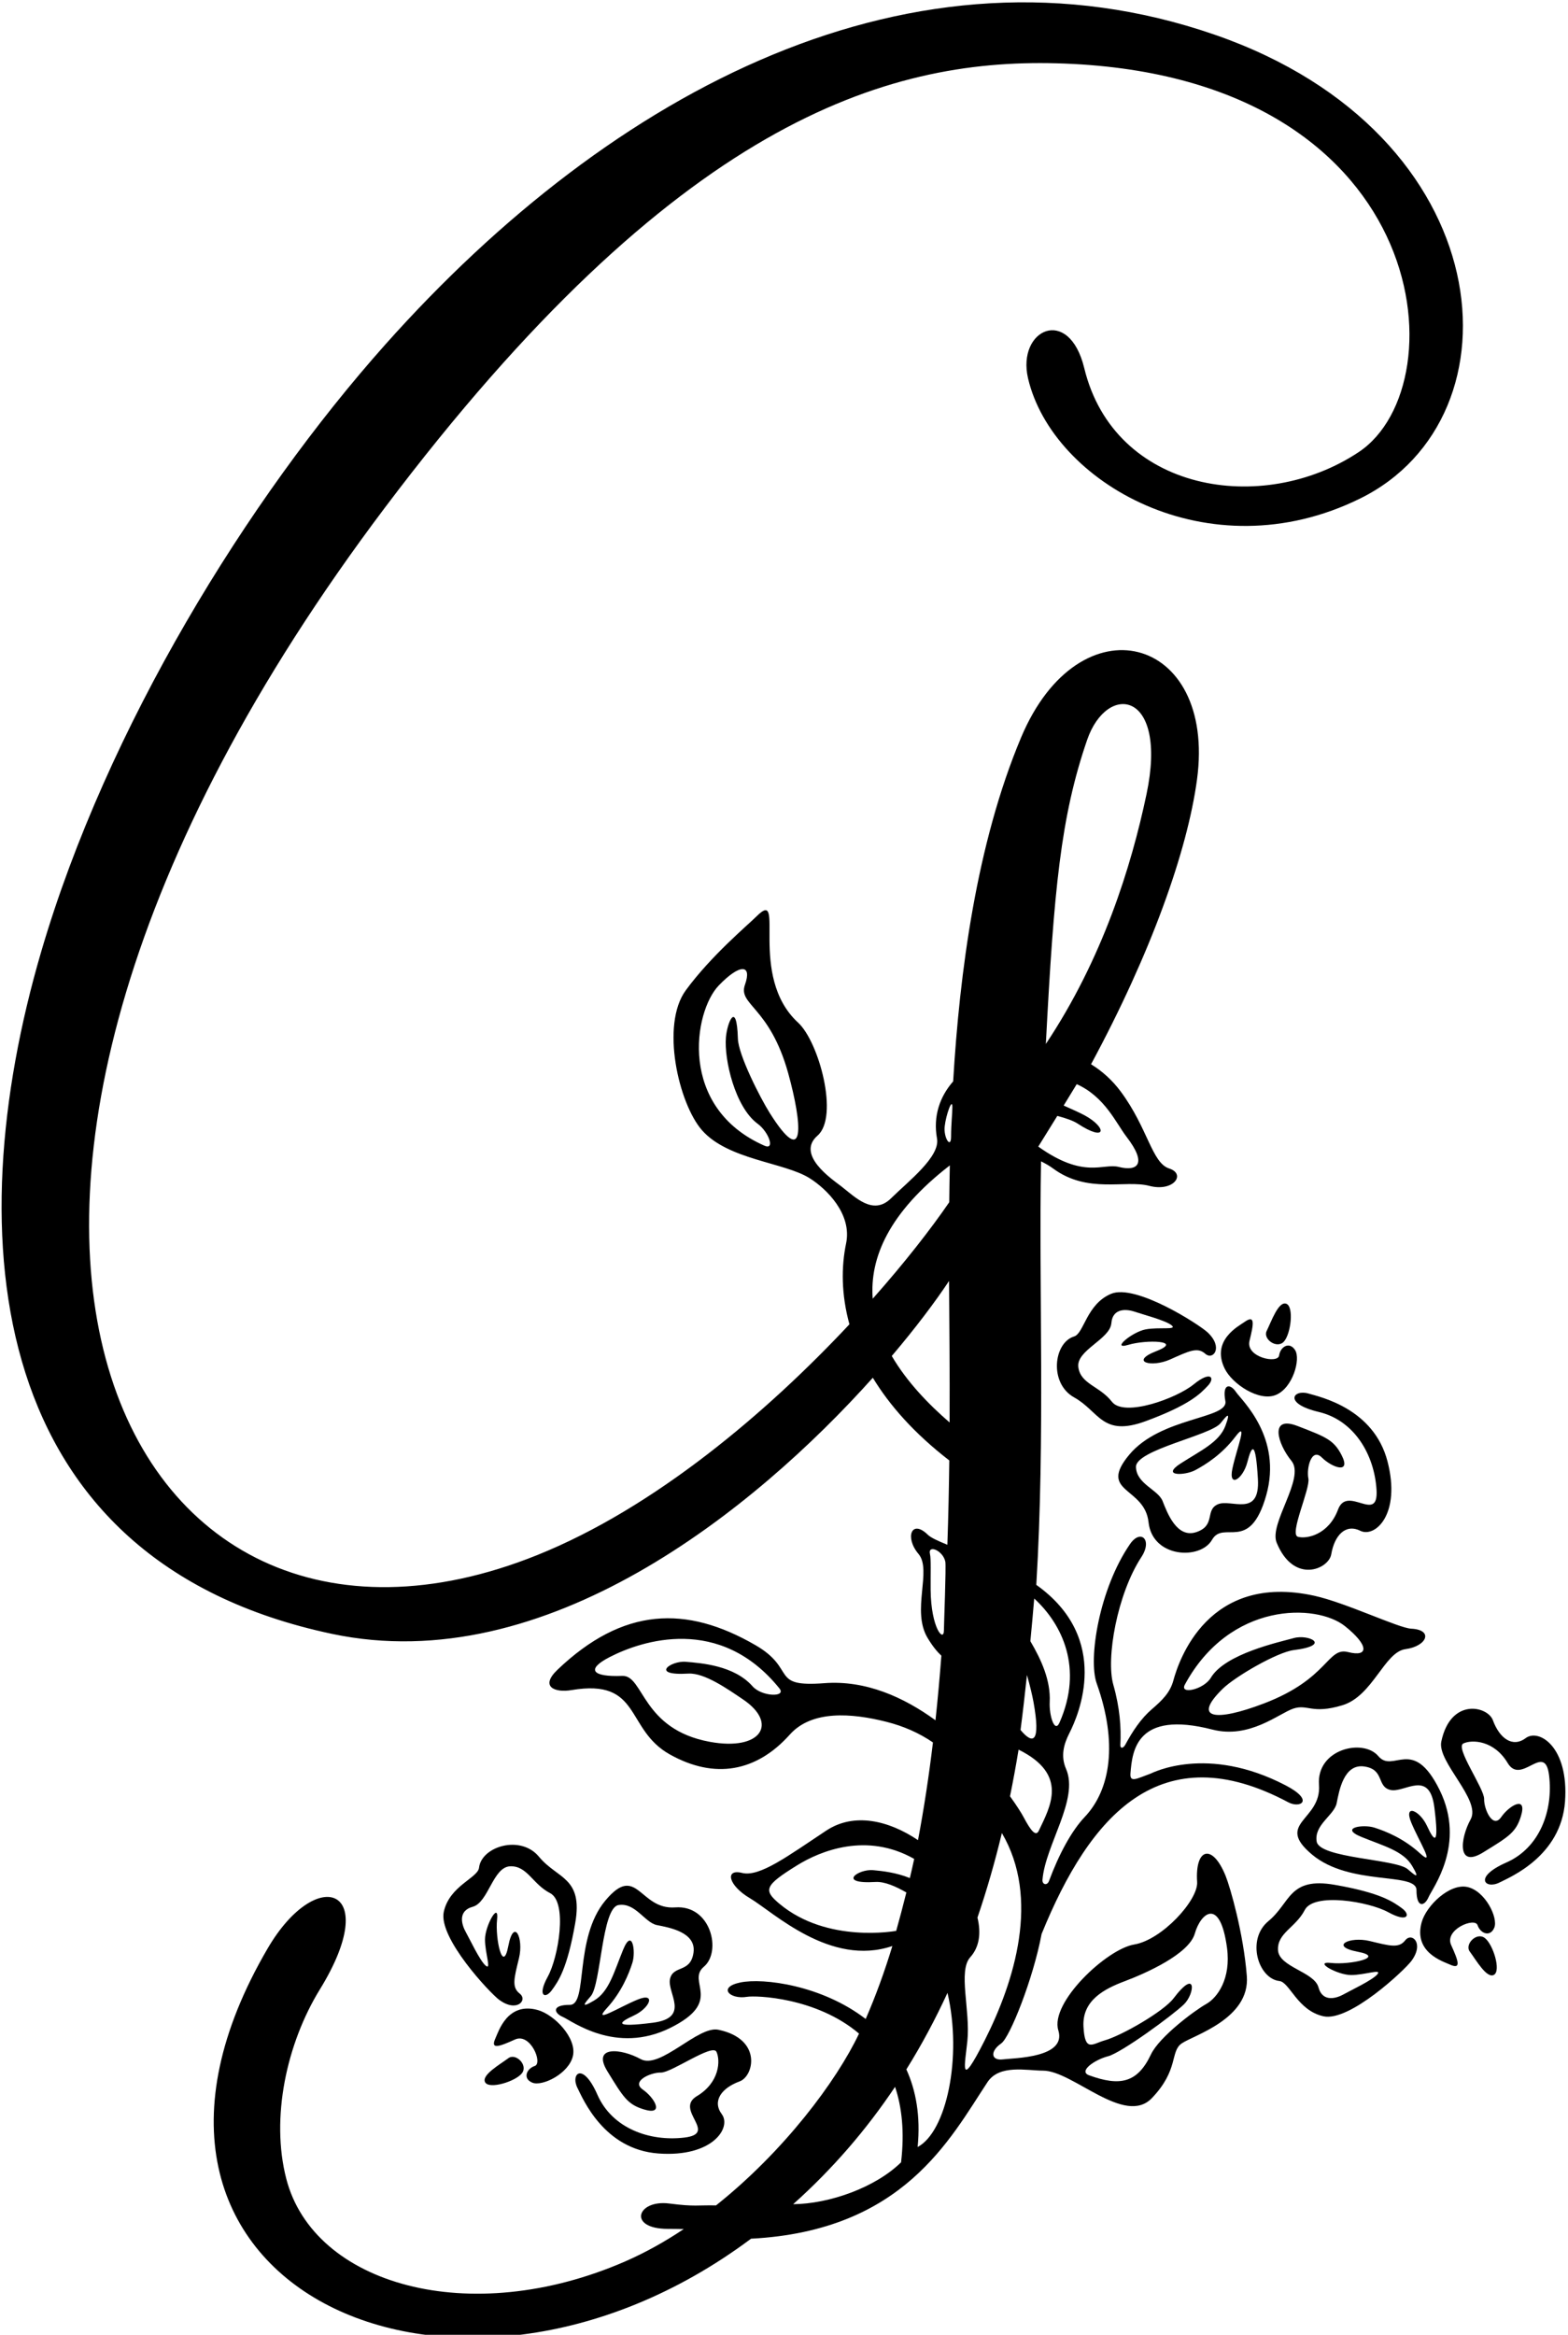 <?xml version="1.0" encoding="UTF-8"?>
<svg xmlns="http://www.w3.org/2000/svg" xmlns:xlink="http://www.w3.org/1999/xlink" width="309pt" height="460pt" viewBox="0 0 309 460" version="1.1">
<g id="surface1">
<path style=" stroke:none;fill-rule:nonzero;fill:rgb(0%,0%,0%);fill-opacity:1;" d="M 100.18 405.504 C 98.527 406.734 94.785 408.852 95.613 410.266 C 96.441 411.676 101.578 410.098 102.848 408.477 C 104.117 406.852 101.629 404.422 100.18 405.504 "/>
<path style=" stroke:none;fill-rule:nonzero;fill:rgb(0%,0%,0%);fill-opacity:1;" d="M 105.383 407.035 C 103.754 407.574 102.953 409.523 104.906 410.324 C 106.855 411.125 112.141 408.535 112.91 405.031 C 113.68 401.527 109.242 396.914 105.953 396.008 C 99.992 394.367 98.242 400.273 97.66 401.52 C 96.531 403.938 98.453 403.184 101.492 401.82 C 104.531 400.453 107.012 406.496 105.383 407.035 "/>
<path style=" stroke:none;fill-rule:nonzero;fill:rgb(0%,0%,0%);fill-opacity:1;" d="M 145.766 410.07 C 148.555 409.055 150.281 401.73 141.562 399.898 C 137.551 399.059 130.078 407.789 126.25 405.68 C 122.422 403.574 116.566 402.98 119.699 408.086 C 122.832 413.191 123.66 414.605 126.875 415.59 C 131.039 416.863 129.016 413.316 126.672 411.684 C 124.324 410.051 128.195 408.289 130.258 408.332 C 132.32 408.371 140.398 402.574 141.188 404.238 C 141.98 405.902 141.859 410.277 137.332 412.977 C 132.805 415.68 141.688 420.332 134.852 421.145 C 128.016 421.957 120.645 419.336 117.734 412.711 C 114.824 406.086 112.395 408.574 113.797 411.359 C 114.883 413.516 119.008 423.488 129.746 424.277 C 140.484 425.062 144.188 419.145 142.242 416.535 C 140.297 413.926 142.219 411.363 145.766 410.07 "/>
<path style=" stroke:none;fill-rule:nonzero;fill:rgb(0%,0%,0%);fill-opacity:1;" d="M 133.055 375.793 C 126.004 376.32 125.559 366.953 119.301 374.438 C 113.043 381.926 115.922 395.004 112.305 394.996 C 108.688 394.984 109.102 396.594 110.922 397.379 C 112.672 398.129 121.336 404.836 132.051 399.551 C 142.77 394.262 135.188 390.445 138.719 387.473 C 142.254 384.496 140.109 375.273 133.055 375.793 Z M 136.664 384.719 C 136.078 388.766 132.699 387.113 132.043 389.859 C 131.383 392.605 136.219 397.57 128.586 398.527 C 120.953 399.484 121.73 398.562 124.918 397.09 C 128.105 395.617 129.344 392.438 125.633 393.965 C 121.922 395.492 116.652 398.855 119.57 395.664 C 122.488 392.473 123.91 388.934 124.621 386.711 C 125.332 384.488 124.602 379.73 122.801 384.121 C 121 388.508 120.051 392.375 117.078 394.141 C 114.109 395.902 115.344 394.531 116.43 393.27 C 118.449 390.93 118.574 375.883 121.883 375.332 C 125.195 374.781 127.062 378.797 129.449 379.277 C 131.836 379.75 137.254 380.668 136.664 384.719 "/>
<path style=" stroke:none;fill-rule:nonzero;fill:rgb(0%,0%,0%);fill-opacity:1;" d="M 106.215 365.816 C 102.594 361.414 94.887 363.781 94.402 367.973 C 94.172 370.004 88.59 371.52 87.457 376.652 C 86.324 381.781 96.566 392.676 98.367 394 C 101.867 396.578 104.043 394.051 102.422 392.781 C 100.797 391.512 101.309 389.777 102.277 385.785 C 103.246 381.789 101.25 377.754 100.168 383.41 C 99.086 389.066 97.551 381.867 97.957 378.18 C 98.363 374.492 95.586 379.383 95.578 382.098 C 95.57 384.809 96.883 388.227 95.727 387.285 C 94.574 386.344 92.504 381.906 91.785 380.641 C 91.066 379.371 90.059 376.512 93.156 375.672 C 96.25 374.828 97.133 367.852 100.516 367.699 C 103.898 367.547 104.918 371.184 108.402 372.98 C 111.887 374.781 110.051 385.625 107.941 389.453 C 105.836 393.277 107.426 393.898 108.715 392.148 C 110.004 390.398 111.781 387.941 113.359 378.871 C 114.938 369.797 109.84 370.219 106.215 365.816 "/>
<path style=" stroke:none;fill-rule:nonzero;fill:rgb(0%,0%,0%);fill-opacity:1;" d="M 292.625 381.84 C 291 380.57 288.57 383.059 289.652 384.508 C 290.887 386.16 293.004 389.902 294.418 389.074 C 295.828 388.246 294.25 383.105 292.625 381.84 "/>
<path style=" stroke:none;fill-rule:nonzero;fill:rgb(0%,0%,0%);fill-opacity:1;" d="M 291.184 379.305 C 291.723 380.93 293.676 381.73 294.477 379.781 C 295.273 377.832 292.684 372.547 289.176 371.777 C 285.672 371.012 281.062 375.449 280.156 378.738 C 278.52 384.699 284.426 386.449 285.672 387.031 C 288.094 388.156 287.336 386.238 285.969 383.199 C 284.602 380.156 290.645 377.676 291.184 379.305 "/>
<path style=" stroke:none;fill-rule:nonzero;fill:rgb(0%,0%,0%);fill-opacity:1;" d="M 300.664 342.441 C 298.059 344.391 295.496 342.469 294.199 338.922 C 293.184 336.133 285.859 334.41 284.031 343.129 C 283.191 347.141 291.926 354.609 289.82 358.438 C 287.715 362.266 287.121 368.121 292.23 364.988 C 297.336 361.852 298.746 361.023 299.73 357.809 C 301.004 353.645 297.453 355.668 295.824 358.016 C 294.191 360.363 292.43 356.488 292.469 354.43 C 292.508 352.367 286.703 344.293 288.371 343.5 C 290.035 342.707 294.41 342.824 297.113 347.352 C 299.812 351.879 304.461 342.992 305.277 349.828 C 306.094 356.664 303.477 364.035 296.852 366.949 C 290.23 369.863 292.719 372.293 295.508 370.887 C 297.66 369.801 307.629 365.672 308.414 354.934 C 309.195 344.195 303.273 340.496 300.664 342.441 "/>
<path style=" stroke:none;fill-rule:nonzero;fill:rgb(0%,0%,0%);fill-opacity:1;" d="M 281.523 373.77 C 282.273 372.023 288.977 363.352 283.688 352.637 C 278.395 341.926 274.578 349.508 271.605 345.977 C 268.629 342.445 259.402 344.594 259.93 351.645 C 260.457 358.699 251.094 359.148 258.582 365.402 C 266.07 371.656 279.148 368.773 279.141 372.391 C 279.133 376.004 280.742 375.594 281.523 373.77 Z M 270.852 360.078 C 268.629 359.367 263.871 360.098 268.262 361.898 C 272.652 363.695 276.52 364.645 278.281 367.613 C 280.047 370.582 278.676 369.352 277.414 368.266 C 275.07 366.246 260.027 366.129 259.473 362.82 C 258.922 359.508 262.938 357.637 263.414 355.254 C 263.887 352.867 264.805 347.445 268.852 348.031 C 272.902 348.617 271.246 351.996 273.996 352.652 C 276.742 353.312 281.703 348.477 282.664 356.105 C 283.625 363.738 282.703 362.961 281.23 359.773 C 279.754 356.59 276.574 355.355 278.102 359.062 C 279.633 362.773 283 368.039 279.809 365.121 C 276.613 362.207 273.074 360.785 270.852 360.078 "/>
<path style=" stroke:none;fill-rule:nonzero;fill:rgb(0%,0%,0%);fill-opacity:1;" d="M 276.93 382.273 C 275.66 383.898 273.93 383.387 269.934 382.422 C 265.941 381.453 261.906 383.453 267.562 384.531 C 273.219 385.609 266.02 387.148 262.332 386.742 C 258.645 386.34 263.539 389.113 266.25 389.121 C 268.961 389.125 272.383 387.812 271.438 388.969 C 270.496 390.125 266.062 392.195 264.797 392.914 C 263.527 393.637 260.668 394.641 259.828 391.547 C 258.984 388.453 252.008 387.57 251.852 384.191 C 251.695 380.809 255.332 379.785 257.129 376.301 C 258.926 372.816 269.77 374.648 273.598 376.754 C 277.43 378.859 278.047 377.27 276.297 375.98 C 274.543 374.695 272.09 372.918 263.016 371.344 C 253.941 369.766 254.367 374.867 249.965 378.492 C 245.566 382.113 247.934 389.824 252.129 390.301 C 254.16 390.535 255.676 396.113 260.809 397.246 C 265.941 398.379 276.828 388.129 278.152 386.328 C 280.727 382.824 278.199 380.648 276.93 382.273 "/>
<path style=" stroke:none;fill-rule:nonzero;fill:rgb(0%,0%,0%);fill-opacity:1;" d="M 253.027 264.305 C 254.395 262.762 255.02 257.422 253.48 256.863 C 251.941 256.305 250.535 260.367 249.621 262.215 C 248.82 263.836 251.66 265.844 253.027 264.305 "/>
<path style=" stroke:none;fill-rule:nonzero;fill:rgb(0%,0%,0%);fill-opacity:1;" d="M 255.219 265.992 C 254.078 264.219 252.305 265.355 252.07 267.055 C 251.836 268.754 245.441 267.41 246.234 264.172 C 247.031 260.934 247.426 258.91 245.25 260.453 C 244.129 261.254 238.637 264.039 241.328 269.609 C 242.812 272.68 248.148 276.211 251.457 274.82 C 254.766 273.434 256.359 267.766 255.219 265.992 "/>
<path style=" stroke:none;fill-rule:nonzero;fill:rgb(0%,0%,0%);fill-opacity:1;" d="M 262.344 306.227 C 262.977 302.504 265.148 300.148 268.066 301.594 C 270.984 303.035 276.137 298.324 273.426 287.906 C 270.711 277.484 260.156 275.227 257.844 274.551 C 254.848 273.676 252.84 276.512 259.879 278.18 C 266.922 279.848 270.832 286.621 271.266 293.492 C 271.699 300.363 265.52 292.469 263.684 297.406 C 261.844 302.348 257.562 303.254 255.781 302.777 C 254 302.301 258.246 293.309 257.836 291.289 C 257.422 289.27 258.453 285.141 260.484 287.152 C 262.516 289.164 266.367 290.516 264.363 286.652 C 262.812 283.664 261.277 283.105 255.688 280.945 C 250.098 278.789 251.738 284.441 254.504 287.824 C 257.27 291.211 250.031 300.133 251.582 303.93 C 254.957 312.172 261.848 309.156 262.344 306.227 "/>
<path style=" stroke:none;fill-rule:nonzero;fill:rgb(0%,0%,0%);fill-opacity:1;" d="M 226.34 299.914 C 227.098 306.945 236.559 307.387 238.844 303.379 C 241.133 299.363 246.254 306.133 249.52 294.641 C 252.785 283.145 244.621 275.832 243.57 274.246 C 242.473 272.598 240.812 272.48 241.477 276.035 C 242.137 279.59 228.754 279.121 222.52 286.629 C 216.285 294.137 225.578 292.883 226.34 299.914 Z M 240.523 280.406 C 241.57 279.109 242.695 277.648 241.496 280.887 C 240.297 284.129 236.668 285.758 232.676 288.324 C 228.684 290.887 233.492 290.746 235.551 289.645 C 237.609 288.547 240.836 286.508 243.445 283.062 C 246.059 279.613 243.699 285.406 242.867 289.332 C 242.035 293.254 244.938 291.465 245.812 288.066 C 246.688 284.664 247.453 283.73 247.891 291.41 C 248.328 299.09 242.57 295.234 239.988 296.379 C 237.406 297.52 239.641 300.543 235.766 301.852 C 231.891 303.164 230.008 297.996 229.109 295.738 C 228.211 293.477 223.922 292.363 223.863 289.008 C 223.812 285.652 238.586 282.812 240.523 280.406 "/>
<path style=" stroke:none;fill-rule:nonzero;fill:rgb(0%,0%,0%);fill-opacity:1;" d="M 241.52 369.566 C 238.914 363.125 235.473 364.082 235.914 370.781 C 236.148 374.375 228.969 382.199 223.516 383.102 C 218.059 384.004 206.875 394.574 208.559 400.012 C 210.242 405.449 199.895 405.453 197.629 405.738 C 195.359 406.023 195 404.203 197.312 402.59 C 199.008 401.402 203.609 389.867 205.262 381.039 C 214.809 357.547 228.746 341.695 253.887 355.09 C 256.195 356.32 259.137 354.762 253.355 351.75 C 237.824 343.664 227.016 349.336 226.742 349.438 C 223.996 350.426 222.621 351.309 222.777 349.375 C 223.133 345.004 223.891 336.898 238.918 340.758 C 246.246 342.637 252.008 337.594 254.855 336.633 C 257.707 335.672 258.488 337.793 264.523 335.973 C 270.559 334.152 272.797 325.469 276.984 324.91 C 281.176 324.355 282.586 321.102 278.105 320.883 C 275.59 320.758 265.223 315.758 258.988 314.391 C 238.086 309.809 232.312 327.09 231.227 331.102 C 230.582 333.465 229.066 334.965 226.973 336.762 C 224.848 338.59 223.203 341.066 221.758 343.742 C 221.355 344.488 220.742 344.551 220.785 343.766 C 220.965 340.406 220.688 336.441 219.398 331.93 C 217.918 326.754 220.152 314.055 224.938 306.754 C 227.164 303.352 224.785 301.148 222.672 304.234 C 216.629 313.047 214.398 326.84 216.125 331.676 C 220.289 343.34 218.887 352.582 213.746 357.996 C 211.148 360.734 208.668 365.344 206.727 370.586 C 206.363 371.562 205.355 371.32 205.438 370.344 C 205.996 363.492 212.68 354.48 210.086 348.516 C 208.984 345.984 209.625 343.648 210.738 341.465 C 212.52 337.965 219.156 322.879 204.219 312.246 C 205.984 283.031 204.695 253.93 205.152 228.805 C 206.066 229.258 206.883 229.734 207.523 230.211 C 214.363 235.258 221.703 232.391 226.488 233.637 C 231.273 234.887 233.793 231.301 230.398 230.211 C 227.004 229.121 226.215 222.309 220.906 215.117 C 219.203 212.809 217.191 211.023 215.008 209.68 C 226.805 187.824 233.98 167.68 235.887 153.609 C 239.746 125.137 212.754 117.871 201.223 145.297 C 192.406 166.266 189.102 191.715 187.836 213.055 C 185.211 216.047 183.855 219.902 184.652 224.309 C 185.301 227.902 179 232.73 175.609 236.078 C 172.039 239.598 168.512 235.824 165.734 233.688 C 163.922 232.297 156.805 227.48 161.102 223.746 C 165.395 220.012 161.363 205.238 157.293 201.496 C 147.223 192.23 155.02 174.629 149.121 180.508 C 147.387 182.234 140.141 188.285 135.145 195.109 C 130.145 201.93 133.746 217.43 138.336 222.672 C 143.434 228.492 154.488 228.996 159.473 232.082 C 162.918 234.219 167.941 239.203 166.738 244.973 C 165.773 249.582 165.777 255.051 167.395 260.91 C 151.234 278.18 129.105 297.043 105.863 306.383 C 23.715 339.402 -28.781 238.836 75.883 99.973 C 133.121 24.031 174.555 11.594 208.117 12.469 C 282.102 14.391 287.914 75.664 267.746 89.078 C 248.812 101.668 219.602 96.992 213.672 72.535 C 210.648 60.074 200.344 64.914 202.594 74.547 C 207.375 95.012 238.125 112.969 268.047 98.211 C 300.535 82.195 295.98 26.406 239.348 6.828 C 180.152 -13.637 120.855 17.465 75.934 67.875 C 48.801 98.324 21.051 143.34 8.113 187.516 C -8.418 243.98 -2.754 307.496 65.453 321.91 C 107.484 330.793 148.656 297.5 172.004 271.441 C 175.301 276.879 180.176 282.414 187.074 287.738 C 187.008 293.121 186.891 298.68 186.695 304.348 C 184.84 303.598 183.418 302.938 182.871 302.402 C 179.621 299.199 178.266 302.914 180.996 306.141 C 183.727 309.363 179.551 317.301 182.797 322.703 C 183.816 324.402 184.715 325.461 185.512 326.199 C 185.188 330.445 184.805 334.695 184.352 338.93 C 178.098 334.371 170.59 330.996 162.473 331.617 C 151.586 332.449 157.105 328.898 148.891 324.137 C 135.23 316.219 122.797 316.629 109.855 328.977 C 106.336 332.34 109.352 333.531 112.605 332.984 C 126.477 330.645 123.125 340.684 131.992 345.652 C 140.863 350.617 149.094 349.074 155.656 341.734 C 159.996 336.883 167.867 337.508 174.656 339.223 C 178.055 340.078 181.09 341.406 183.852 343.293 C 183.07 349.816 182.094 356.266 180.906 362.543 C 175.137 358.664 168.316 357.027 162.812 360.672 C 155.359 365.605 149.707 369.863 146.246 369.004 C 142.785 368.141 143.508 371.457 147.766 373.973 C 152.434 376.738 163.637 387.562 175.855 383.402 C 174.32 388.441 172.574 393.254 170.598 397.777 C 161.969 391.137 150.414 389.641 145.887 390.586 C 141.355 391.527 143.812 393.984 147.211 393.414 C 148.98 393.121 160.844 393.504 169.285 400.656 C 164.848 410.027 154.492 423.852 141.105 434.508 C 137.543 434.422 136.953 434.793 131.91 434.137 C 125.527 433.305 123.586 439.133 131.633 439.133 C 132.688 439.133 133.727 439.148 134.742 439.172 C 131.035 441.645 127.152 443.824 123.141 445.57 C 92.582 458.863 61.809 450.191 56.41 429.238 C 53.32 417.258 56.469 402.625 63.039 391.945 C 75.477 371.738 62.426 367.324 52.75 383.871 C 13.992 450.152 89.301 484.914 148.004 441.066 C 178.043 439.508 187.238 421.359 194.602 410.219 C 196.949 406.668 202.352 407.957 205.551 407.957 C 211.414 407.957 221.645 418.961 226.996 413.367 C 232.348 407.777 230.551 404.219 232.859 402.602 C 235.172 400.988 246.363 397.77 245.707 389.336 C 245.055 380.906 242.438 371.832 241.52 369.566 Z M 233.496 331.902 C 242.387 315.496 259.441 315.918 265.027 320.367 C 269.789 324.156 269.785 326.539 265.664 325.492 C 261.539 324.445 261.879 330.738 249.066 335.617 C 239.426 339.289 234.902 338.629 240.973 332.703 C 243.457 330.281 251.73 325.5 254.945 325.102 C 262.57 324.152 257.863 321.926 254.984 322.727 C 252.105 323.527 241.445 325.812 238.617 330.547 C 237.219 332.891 232.398 333.934 233.496 331.902 Z M 214.227 145.805 C 218.184 134.297 230.23 136.098 225.941 156.461 C 222.922 170.809 217.258 188.938 206.102 205.68 C 207.695 175.184 209.031 160.922 214.227 145.805 Z M 208.363 219.852 C 210.066 220.305 211.527 220.82 212.328 221.348 C 218.113 225.141 218.203 222.164 213.742 219.742 C 212.953 219.316 211.426 218.605 209.613 217.812 C 210.535 216.309 211.395 214.902 212.188 213.598 C 217.762 216.121 219.914 221.254 222.008 223.977 C 226.133 229.34 224.18 230.836 220.469 229.906 C 217.328 229.121 213.672 232.363 204.609 225.902 C 205.91 223.82 207.172 221.781 208.363 219.852 Z M 151.676 219.258 C 149.828 216.32 145.512 207.879 145.414 204.637 C 145.184 196.953 143.312 201.398 143.055 204.379 C 142.68 208.762 144.859 218.145 149.309 221.402 C 151.512 223.02 152.797 226.676 150.641 225.723 C 133.566 218.191 136.691 199.301 141.645 194.156 C 145.863 189.77 148.234 189.996 146.809 194.004 C 145.379 198.012 151.676 198.262 155.336 211.477 C 158.09 221.418 158.84 230.633 151.676 219.258 Z M 148.312 332.242 C 144.668 328.102 138.141 327.668 135.164 327.406 C 132.188 327.141 127.961 330.184 135.637 329.73 C 138.867 329.539 143.504 332.859 146.387 334.793 C 153.434 339.516 150.039 345.035 139.891 343.176 C 126.406 340.707 126.883 330.016 122.633 330.184 C 116.684 330.418 115.426 328.906 120.129 326.484 C 126.477 323.211 141.867 318.129 153.594 332.645 C 155.043 334.441 150.113 334.293 148.312 332.242 Z M 203.809 314.938 C 209.336 320.008 213.516 328.66 208.793 339.387 C 207.844 341.543 206.73 338.027 206.863 335.301 C 207.062 331.109 205.238 327.055 203.051 323.344 C 203.336 320.387 203.594 317.523 203.809 314.938 Z M 202.379 330.012 C 202.98 332.133 203.445 334.094 203.664 335.316 C 205.121 343.367 203.59 343.805 201.113 340.84 C 201.535 337.621 201.969 333.871 202.379 330.012 Z M 200.727 344.711 C 210.648 349.613 206.953 355.953 204.719 360.676 C 204.121 361.941 203.109 360.637 201.742 358.059 C 201.293 357.215 200.367 355.734 199.039 353.902 C 199.66 350.859 200.223 347.793 200.727 344.711 Z M 186.168 221.914 C 186.418 219.648 187.68 216.125 187.68 218.137 C 187.68 219.398 187.426 221.41 187.426 223.93 C 187.426 226.445 185.914 224.18 186.168 221.914 Z M 171.984 255.871 C 171.363 247.848 175.145 238.895 187.18 229.605 C 187.121 232.156 187.086 234.586 187.062 236.863 C 183.418 242.172 178.27 248.785 171.984 255.871 Z M 175.738 267.156 C 180.504 261.547 184.328 256.434 187.027 252.375 C 187.07 260.48 187.18 269.961 187.137 280.254 C 183.035 276.719 178.723 272.27 175.738 267.156 Z M 183.398 313.297 C 183.363 310.219 183.5 307.145 183.27 306.188 C 182.801 304.203 185.871 305.504 186.293 307.695 C 186.473 308.621 186.012 320.188 186.012 321.195 C 186.012 323.672 183.477 320.742 183.398 313.297 Z M 177.57 426.016 C 172.512 430.988 163.445 434.199 156.305 434.27 C 164.195 427.215 170.828 419.457 176.387 411.148 C 177.734 415.156 178.27 420.047 177.57 426.016 Z M 176.609 380.422 C 176.555 380.41 163.07 382.969 153.629 375.102 C 150.359 372.379 150.68 371.484 157.027 367.539 C 161.734 364.609 170.836 360.949 180.156 366.242 C 179.891 367.484 179.602 368.746 179.301 370.016 C 176.598 368.918 173.848 368.617 172.062 368.457 C 169.086 368.195 164.863 371.238 172.535 370.785 C 174.312 370.68 176.512 371.645 178.613 372.852 C 177.922 375.621 177.223 378.246 176.609 380.422 Z M 180.836 423 C 181.43 416.91 180.504 411.867 178.613 407.711 C 181.648 402.848 184.332 397.809 186.719 392.629 C 189.676 405.379 186.48 420.039 180.836 423 Z M 194.023 402.043 C 188.902 412.156 190.172 406.711 190.637 402.102 C 191.246 396.035 188.762 388.328 191.203 385.613 C 193.027 383.594 193.359 380.812 192.625 377.801 C 194.484 372.352 196.078 366.793 197.434 361.145 C 204.984 373.969 199.988 390.258 194.023 402.043 Z M 237.695 394.832 C 235.461 396.078 228.449 401.293 226.809 404.77 C 224.129 410.441 220.645 411.062 214.617 408.871 C 212.449 408.082 215.715 405.805 218.359 405.121 C 221.004 404.438 231.195 396.969 233.332 394.879 C 235.469 392.789 235.902 387.598 231.258 393.723 C 229.301 396.305 221.016 401.066 217.676 402 C 215.297 402.664 213.785 404.422 213.516 399.266 C 213.246 394.109 217.613 391.852 221.641 390.336 C 225.668 388.82 234.301 385.031 235.461 380.938 C 236.621 376.848 240.453 373.676 241.805 383.785 C 242.609 389.82 239.93 393.586 237.695 394.832 "/>
<path style=" stroke:none;fill-rule:nonzero;fill:rgb(0%,0%,0%);fill-opacity:1;" d="M 227.891 266.191 C 222.523 268.273 226.855 269.512 230.605 267.836 C 234.359 266.16 235.973 265.348 237.516 266.715 C 239.055 268.082 241.148 265.484 237.98 262.508 C 236.352 260.977 223.789 252.867 218.949 254.91 C 214.105 256.949 213.621 262.711 211.668 263.309 C 207.629 264.539 206.695 272.547 211.68 275.316 C 216.664 278.086 217.168 283.176 225.809 279.984 C 234.445 276.793 236.539 274.602 238.027 273.02 C 239.516 271.438 238.621 269.984 235.234 272.746 C 231.852 275.512 221.52 279.273 219.121 276.172 C 216.723 273.07 212.961 272.723 212.504 269.367 C 212.043 266.016 218.742 263.887 219.012 260.691 C 219.281 257.496 222.277 257.969 223.652 258.445 C 225.027 258.926 229.766 260.156 230.902 261.125 C 232.035 262.09 228.438 261.418 225.77 261.914 C 223.102 262.41 218.793 266.027 222.348 264.961 C 225.898 263.895 233.258 264.105 227.891 266.191 "/>
</g>
</svg>
